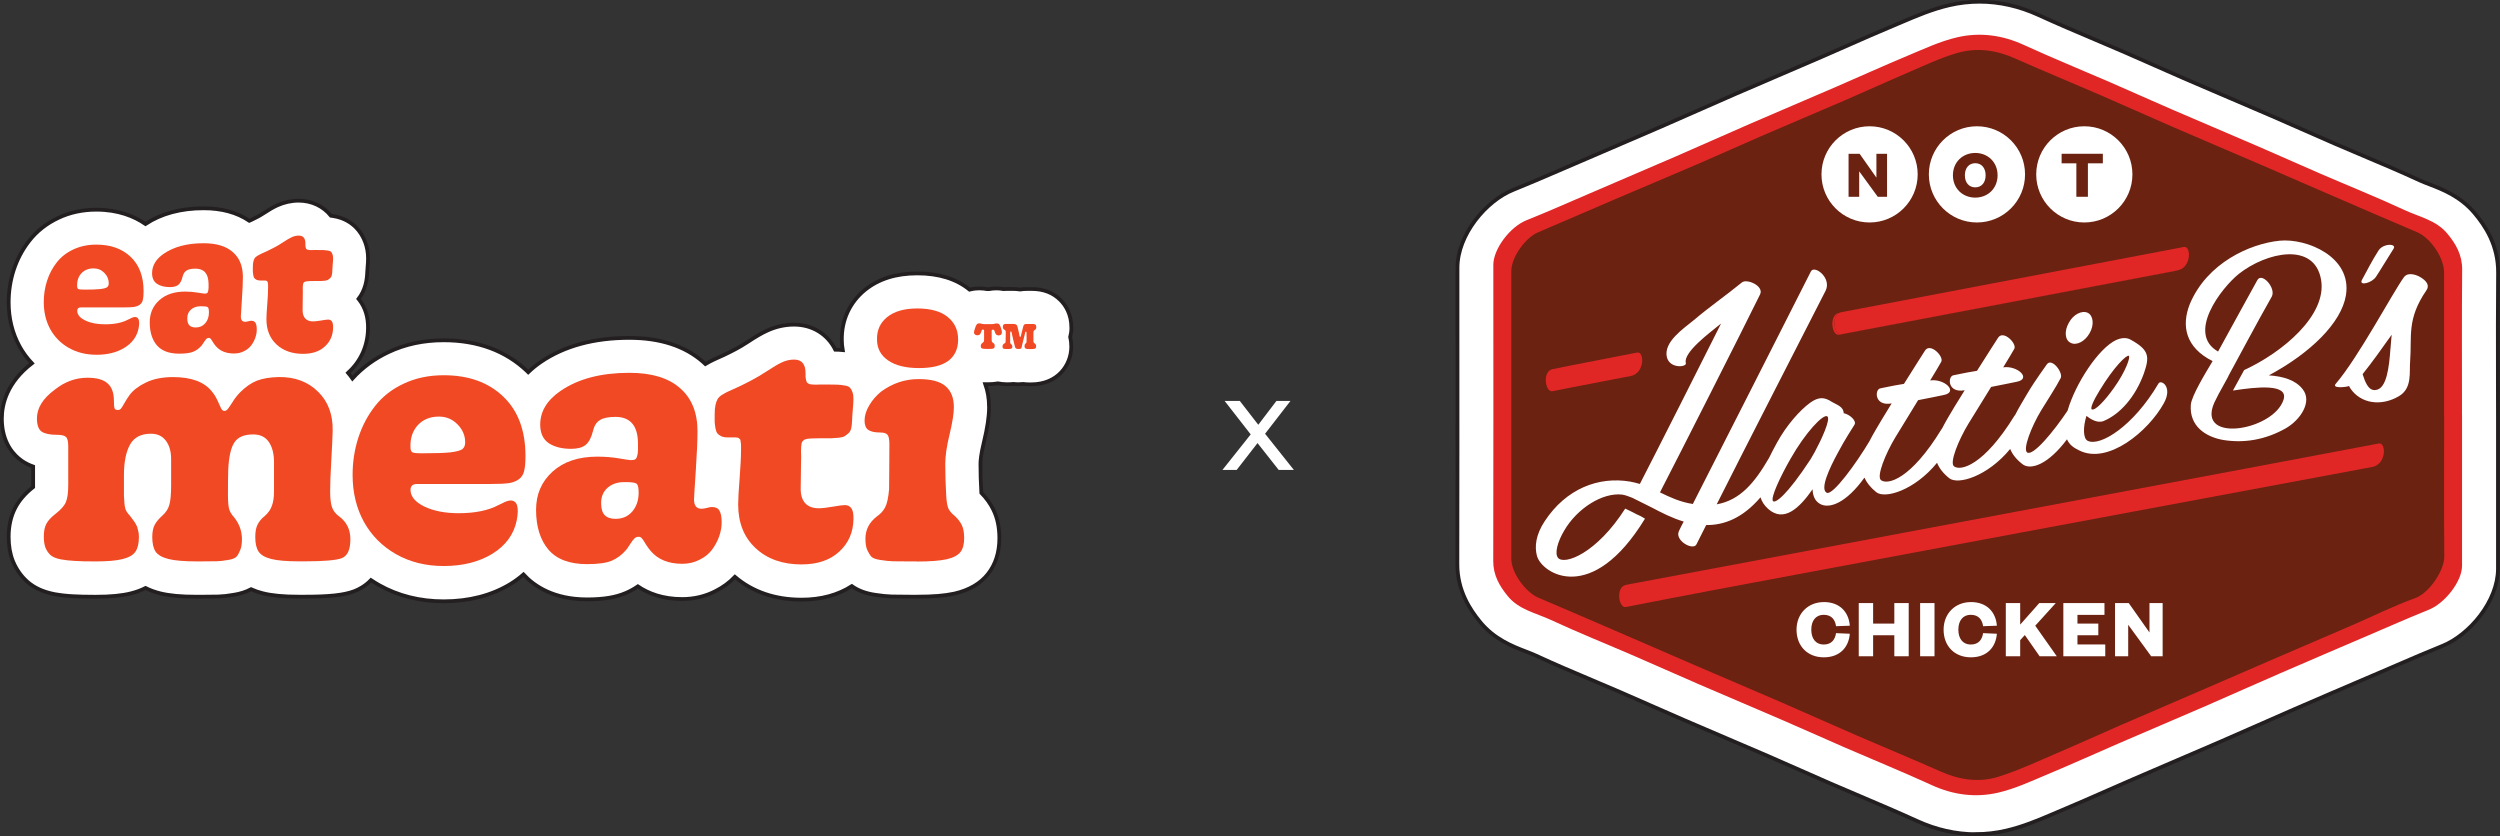 <?xml version="1.0" encoding="UTF-8"?><svg id="b" xmlns="http://www.w3.org/2000/svg" viewBox="0 0 662.65 221.62"><rect x="0" y="0" width="662.65" height="221.62" fill="#333333" stroke="none"/><g id="c"><g><g><path d="m283.97,86.83c.01-3.62-1.57-5.97-2.9-7.3-1.94-1.95-4.48-2.93-7.56-2.93h-1.28c-.63,0-1.24.04-1.84.14-.64-.1-1.31-.15-2.02-.15h-.57s-.87,0-.87,0c-.32,0-.63.02-.94.04-.77-.14-1.41-.18-1.83-.18-.78,0-1.45.08-2.02.19h-.49c-.57-.11-1.27-.2-2.1-.2-.54,0-1.47.06-2.56.33-3.49-2.85-8.14-4.3-13.84-4.3s-10.27,1.46-13.9,4.38c-4.03,3.3-6.2,8-6.11,13.25,0,.92.09,1.82.24,2.7-.33-.03-.67-.06-.98-.08-.29-.01-.62-.03-1-.03-2.01-4.06-6-6.64-10.93-6.64-2.44,0-4.82.53-7.09,1.57-1.49.68-3.18,1.66-5.18,3-1.31.85-2.43,1.51-3.34,1.98l-.1.05c-.93.49-1.92.99-2.96,1.48l-2.52,1.14c-.77.35-1.54.76-2.31,1.22-.22-.21-.44-.4-.65-.59-4.79-4.2-11.36-6.34-19.51-6.34-9.34,0-17.23,2.14-23.45,6.38-1.28.87-2.38,1.79-3.35,2.72-.08-.08-.15-.16-.23-.23-5.7-5.46-13.17-8.23-22.19-8.23-5.3,0-10.21,1.05-14.57,3.11-3.77,1.77-6.99,4.14-9.6,7.02-.37-.52-.75-1.03-1.17-1.52.02-.02.04-.03.06-.05,3.35-3.04,5.16-7.1,5.23-11.69.06-2.96-.7-5.48-2.24-7.5-.09-.12-.18-.23-.27-.34.82-1.08,1.44-2.31,1.81-3.66.27-.98.43-2.04.48-3.16v-.09c.01-.38.04-.82.09-1.31.09-1.01.14-1.81.14-2.51,0-1.56-.26-3.02-.77-4.36-.54-1.45-1.34-2.73-2.36-3.79-1.14-1.18-3.07-2.6-6.05-3.07-.22-.04-.44-.07-.66-.1-1.99-2.47-5.02-3.99-8.53-3.99-1.98,0-3.91.43-5.73,1.26-1.04.48-2.19,1.14-3.51,2.02-.79.51-1.29.79-1.56.93l-.09.05c-.49.26-1,.51-1.53.77l-.67.3c-3.26-2.19-7.31-3.31-12.11-3.31-6.04,0-11.22,1.4-15.42,4.16-2.93-2.01-7.18-3.79-13.01-3.79-3.65,0-7.05.73-10.08,2.17-3.14,1.47-5.76,3.54-7.75,6.11-1.79,2.28-3.16,4.88-4.09,7.72-.88,2.72-1.33,5.6-1.33,8.56,0,4.24.96,8.16,2.89,11.68.91,1.65,2.01,3.13,3.27,4.47-6.56,5.07-7.97,10.76-7.97,14.69,0,6.49,3.28,9.75,5.23,11.12l.17.12c.88.59,1.85,1.07,2.9,1.44v4.94c0,.19,0,.36,0,.5-2.16,1.7-3.72,3.52-4.78,5.56-1.13,2.2-1.71,4.75-1.71,7.59,0,2.43.36,4.54,1.11,6.44l.11.26c.87,2.03,2.1,3.77,3.67,5.18l.2.18c1.78,1.51,3.99,2.53,6.77,3.11l.25.05c1.61.29,3.28.48,4.95.56,1.52.09,3.45.14,5.9.14,4.09,0,7.13-.3,9.54-.92,1.38-.35,2.64-.82,3.78-1.4,1.15.58,2.42,1.05,3.81,1.4,2.48.62,5.54.91,9.63.91h1.31c2.13,0,3.61-.02,4.52-.05,1.27-.04,2.62-.19,4.12-.46,1.72-.27,3.25-.76,4.58-1.47.93.42,1.94.77,3.03,1.05,2.47.63,5.52.92,9.63.92h1.52c6.62,0,10.43-.42,13.15-1.44l.08-.03c1.08-.42,2.8-1.28,4.38-2.92.68.45,1.37.89,2.1,1.3,5.08,2.87,10.85,4.32,17.17,4.32,6.77,0,12.74-1.55,17.79-4.64,1.21-.75,2.32-1.58,3.35-2.47,2.89,3.13,8.07,6.6,16.87,6.6,4.33,0,7.59-.54,10.26-1.69,1.12-.48,2.19-1.07,3.19-1.76,2.76,1.87,6.58,3.36,11.75,3.36,3.2,0,6.19-.72,8.89-2.13,1.96-.99,3.66-2.25,5.09-3.75,4.72,4.01,10.66,6.04,17.67,6.04,5.16,0,9.62-1.22,13.32-3.59,1.67,1.19,3.72,1.95,6.22,2.31,1.61.25,3.03.4,4.35.44,1.05.03,2.7.05,5.04.05h1.6c4.29,0,7.45-.26,9.94-.81l.1-.02c3.9-.91,6.88-2.67,8.86-5.21,1.98-2.52,2.99-5.69,2.99-9.44,0-2.93-.52-5.4-1.58-7.56-.78-1.61-1.86-3.11-3.2-4.48-.15-2.69-.23-5.26-.23-7.65,0-.91.15-2.63.88-5.62.95-3.95,1.4-6.94,1.4-9.39s-.39-4.41-1-6.14c.21,0,.4,0,.57,0h.16c.95,0,1.81-.08,2.61-.22.74.14,1.52.22,2.36.23h.21c.54,0,1.06-.03,1.55-.08.44.05.89.08,1.35.08.32,0,.75-.02,1.26-.07.52.07,1.06.1,1.62.1h.49c6.94,0,10.59-5.01,10.61-9.96,0-.88-.09-1.73-.29-2.55.21-.8.32-1.64.32-2.49Z" style="fill:#fff; stroke:#231f20; stroke-miterlimit:10;"/><g><g><path d="m259.97,91.76c0-.38.08-.59.39-.83.33-.25.47-.33.48-.82v-2.41c0-.25-.02-.33-.3-.33-.31,0-.31.11-.41.43-.23.74-.47,1.09-1.05,1.08-.41,0-.91-.23-.91-.76,0-.22.09-.57.23-1.01.36-1.19.63-1.4,1.18-1.4.51,0,.65.2,1.24.2h2.15c.6,0,.73-.19,1.22-.18.58,0,.84.23,1.19,1.41.13.4.18.73.18.96,0,.57-.38.81-.87.81-.59,0-.84-.35-1.06-1.1-.1-.31-.11-.42-.44-.42-.24,0-.34.06-.34.33v2.35c0,.49.09.61.37.81.27.18.44.31.43.79,0,.73-.23.83-1.89.82-1.46,0-1.79-.1-1.79-.74Z" style="fill:#f04923;"/><path d="m265.74,91.78c0-.3.11-.57.54-.78.29-.14.26-.31.27-.69.04-1.89.04-1.29.04-2.16,0-.33,0-.55-.29-.71-.33-.18-.48-.35-.48-.81,0-.89.51-.77,1.95-.76,1.25,0,1.72-.11,1.95.83.12.49.25,1.1.39,1.66.16.66.1.93.32.93.2,0,.16-.39.32-.89.1-.34.28-1.22.45-1.8.24-.84.47-.72,1.74-.72,1.27,0,1.74-.11,1.73.91,0,.32-.14.52-.42.69-.31.17-.33.45-.33.89,0,.48,0,1.62,0,1.97,0,.51.18.57.36.7.21.16.35.32.35.79,0,.75-.65.7-1.78.69-.86,0-1.29-.05-1.29-.79,0-.25.05-.45.23-.62.18-.15.29-.26.3-.59.03-.45.01-1.28,0-1.98,0-.46.03-.64-.17-.64-.18,0-.19.26-.29.71-.24,1.07-.53,2.03-.69,2.76-.22,1.08-.18,1.13-1.06,1.13-.56,0-.75-.21-.87-.65-.19-.7-.68-2.76-.79-3.34-.07-.38-.11-.65-.28-.65-.2,0-.19.19-.19.61v2.15c0,.33.02.41.23.58.33.26.34.44.34.73,0,.58-.46.58-1.47.58-.83,0-1.14-.07-1.14-.72Z" style="fill:#f04923;"/></g><g><path d="m25.26,148.81c-2.28,0-4.07-.04-5.39-.13-1.29-.06-2.56-.2-3.79-.42-1.21-.25-2.09-.62-2.66-1.1-.56-.51-1.01-1.15-1.35-1.94-.31-.79-.46-1.8-.46-3.03,0-1.35.22-2.46.67-3.33.45-.87,1.26-1.76,2.44-2.66,1.43-1.12,2.35-2.16,2.74-3.12.42-.96.63-2.47.63-4.55v-10.2c0-1.35-.21-2.19-.63-2.53-.39-.37-1.17-.55-2.32-.55-1.88,0-3.25-.28-4.09-.84-.84-.59-1.26-1.76-1.26-3.5,0-2.75,1.56-5.28,4.68-7.59,2.67-2.14,5.58-3.2,8.72-3.2,2.42,0,4.19.49,5.31,1.48,1.12.98,1.69,2.51,1.69,4.59,0,1.01.06,1.69.17,2.02.11.31.39.46.84.46.37,0,.65-.11.84-.34.2-.22.51-.72.93-1.47.42-.76.9-1.5,1.43-2.23.96-1.26,2.42-2.36,4.38-3.29,1.97-.93,4.33-1.39,7.08-1.39,4.83,0,8.26,1.26,10.28,3.79.59.7,1.1,1.52,1.52,2.44.42.93.74,1.63.97,2.11.25.45.55.66.89.63.37-.03.67-.22.93-.59.28-.37.69-.97,1.22-1.81.53-.87,1.19-1.71,1.98-2.53,1.46-1.46,2.94-2.49,4.43-3.08,1.52-.59,3.44-.91,5.77-.97,4.3-.06,7.78,1.24,10.45,3.88,2.67,2.61,3.96,6.07,3.88,10.37-.06,2.02-.18,4.73-.38,8.13-.2,3.37-.29,6.01-.29,7.92s.17,3.3.51,4.26c.34.93.97,1.73,1.9,2.4,1.97,1.46,2.95,3.47,2.95,6.03,0,2.75-.76,4.43-2.28,5.02-1.49.56-4.78.84-9.86.84h-1.52c-3.23,0-5.68-.21-7.33-.63-1.63-.42-2.74-1.07-3.33-1.94-.59-.87-.89-2.16-.89-3.88,0-1.4.21-2.51.63-3.33.42-.84,1.07-1.6,1.94-2.28.9-.81,1.52-1.71,1.85-2.7.37-.98.55-2.25.55-3.79v-7.67c0-2.3-.46-4.12-1.39-5.44-.9-1.32-2.28-1.98-4.13-1.98-2.39,0-4.05.7-4.97,2.11-.93,1.38-1.47,3.75-1.64,7.12-.06,1.66-.08,3.92-.08,6.79,0,1.69.1,2.91.29,3.67.2.76.63,1.5,1.31,2.23,1.4,1.74,2.11,3.69,2.11,5.86,0,1.18-.15,2.14-.46,2.87-.28.73-.6,1.31-.97,1.73s-1.11.72-2.23.89c-1.1.2-2.07.31-2.91.34-.81.03-2.22.04-4.21.04h-1.31c-3.23,0-5.69-.21-7.38-.63-1.66-.42-2.8-1.07-3.41-1.94-.59-.9-.89-2.19-.89-3.88,0-1.38.22-2.47.67-3.29.45-.81,1.12-1.62,2.02-2.4.96-.87,1.57-1.84,1.85-2.91.31-1.07.46-2.78.46-5.14v-6.91c0-2.08-.48-3.72-1.43-4.93-.93-1.21-2.23-1.81-3.92-1.81-2.64,0-4.5.97-5.56,2.91-1.07,1.94-1.6,4.64-1.6,8.09v5.35c.06,1.63.17,2.77.34,3.41.17.65.58,1.29,1.22,1.94.06.06.18.22.38.51.2.25.32.42.38.51.06.06.17.21.34.46.2.25.32.45.38.59.06.11.15.29.3.55.14.25.22.48.25.67.06.2.11.44.17.72.08.25.14.52.17.8.03.28.04.58.04.89,0,1.69-.31,2.98-.93,3.88-.59.87-1.71,1.52-3.37,1.94-1.63.42-4.05.63-7.25.63Z" style="fill:#f04923;"/><path d="m117.61,150.03c-4.72,0-8.92-1.04-12.6-3.12-3.68-2.08-6.53-4.95-8.56-8.6-2-3.65-2.99-7.8-2.99-12.43,0-3.46.51-6.74,1.52-9.86,1.01-3.12,2.49-5.91,4.43-8.39,1.94-2.5,4.47-4.48,7.59-5.94,3.15-1.49,6.69-2.23,10.62-2.23,6.57,0,11.83,1.88,15.76,5.65,3.93,3.74,5.9,8.99,5.9,15.76,0,1.69-.11,2.99-.34,3.92-.2.93-.66,1.67-1.39,2.23-.73.53-1.64.89-2.74,1.05-1.07.14-2.63.21-4.68.21h-19.6c-1.15,0-1.73.55-1.73,1.64.06,1.74,1.31,3.2,3.75,4.38,2.44,1.15,5.45,1.73,9.02,1.73,4.33,0,7.84-.72,10.54-2.15.22-.11.52-.25.89-.42.37-.2.65-.34.84-.42.22-.08.46-.17.72-.25.28-.08.53-.13.76-.13,1.77,0,2.32,1.76,1.64,5.27-.76,3.71-2.91,6.66-6.45,8.85-3.54,2.16-7.84,3.25-12.9,3.25Zm-5.61-29.88c3.37,0,5.84-.08,7.42-.25,1.57-.2,2.61-.48,3.12-.84.51-.39.76-1,.76-1.81,0-1.8-.67-3.39-2.02-4.76-1.35-1.38-2.99-2.07-4.93-2.07-2.39,0-4.28.79-5.69,2.36-1.38,1.57-1.99,3.58-1.85,6.03.03.59.24.97.63,1.14.39.14,1.25.21,2.57.21Z" style="fill:#f04923;"/><path d="m155.62,149.53c-4.66,0-8.09-1.29-10.28-3.88-2.16-2.58-3.25-6.1-3.25-10.54,0-4.1,1.46-7.47,4.38-10.11,2.92-2.64,6.87-3.96,11.84-3.96,2.05,0,3.98.15,5.77.46s2.84.46,3.12.46c.56,0,.96-.07,1.18-.21.25-.14.45-.55.59-1.22.14-.67.18-1.74.13-3.2-.08-4.55-2.08-6.83-5.98-6.83-1.83,0-3.19.28-4.09.84-.9.53-1.52,1.49-1.85,2.87-.42,1.74-1.07,2.98-1.94,3.71-.87.7-2.15,1.05-3.84,1.05-2.47,0-4.47-.51-5.98-1.52-1.49-1.04-2.23-2.67-2.23-4.89,0-3.51,1.81-6.5,5.44-8.98,4.66-3.18,10.73-4.76,18.21-4.76,5.87,0,10.34,1.35,13.4,4.05,3.09,2.67,4.64,6.48,4.64,11.42,0,2.44-.15,5.97-.46,10.58-.31,4.58-.46,7.09-.46,7.54,0,1.63.66,2.44,1.98,2.44.37,0,.83-.07,1.39-.21.56-.17,1.03-.25,1.39-.25.96,0,1.62.32,1.98.97.39.65.59,1.69.59,3.12,0,1.15-.21,2.35-.63,3.58-.42,1.24-1.04,2.42-1.85,3.54-.81,1.12-1.92,2.04-3.33,2.74-1.38.73-2.92,1.1-4.64,1.1-3.62,0-6.41-1.12-8.34-3.37-.48-.56-.93-1.18-1.35-1.85-.39-.7-.72-1.19-.97-1.48-.22-.31-.52-.46-.89-.46-.42,0-.79.14-1.1.42-.28.25-.65.73-1.1,1.43-.42.67-.79,1.21-1.1,1.6-1.1,1.29-2.36,2.25-3.79,2.87-1.43.62-3.62.93-6.57.93Zm7.59-12.01c1.8,0,3.26-.65,4.38-1.94,1.12-1.32,1.69-2.98,1.69-4.97,0-1.35-.18-2.15-.55-2.4-.37-.28-1.28-.42-2.74-.42h-.59c-1.77,0-3.23.51-4.38,1.52-1.12,1.01-1.69,2.35-1.69,4,0,1.52.32,2.6.97,3.25.65.65,1.62.97,2.91.97Z" style="fill:#f04923;"/><path d="m212.48,149.61c-5.03,0-9.09-1.43-12.18-4.3-3.09-2.87-4.64-6.73-4.64-11.59,0-1.38.13-3.67.38-6.87.25-3.2.38-5.8.38-7.8v-1.01c0-.28-.03-.55-.08-.8-.06-.25-.08-.44-.08-.55,0-.14-.08-.27-.25-.38-.14-.14-.24-.22-.3-.25-.03-.03-.18-.06-.46-.08-.25-.06-.45-.07-.59-.04h-1.77c-.67,0-1.24-.1-1.69-.3-.45-.22-.8-.48-1.05-.76-.22-.28-.39-.73-.51-1.35-.11-.65-.18-1.19-.21-1.64v-2.07c0-1.01.07-1.83.21-2.44.14-.65.32-1.17.55-1.56.22-.42.63-.81,1.22-1.18.59-.37,1.17-.67,1.73-.93.56-.25,1.43-.65,2.61-1.18,1.18-.56,2.3-1.12,3.37-1.69,1.21-.62,2.61-1.45,4.21-2.49,1.6-1.07,2.92-1.84,3.96-2.32,1.04-.48,2.11-.72,3.2-.72,2.02,0,3.03,1.21,3.03,3.62v1.01c.03.28.07.53.13.76.08.22.14.41.17.55.06.14.18.27.38.38.22.08.38.15.46.21.11.03.35.06.72.08.39.03.69.04.89.04.2-.03.58-.04,1.14-.04h1.73c1.32,0,2.26.01,2.82.04.56.03,1.19.1,1.9.21.7.11,1.18.31,1.43.59.25.25.46.62.63,1.1.2.48.29,1.1.29,1.85,0,.7-.06,1.66-.17,2.87-.11,1.21-.18,2.3-.21,3.29-.03.7-.11,1.31-.25,1.81-.14.51-.39.91-.76,1.22-.37.31-.7.56-1.01.76-.31.17-.84.3-1.6.38-.76.06-1.39.1-1.9.13h-3.16c-.73,0-1.31.01-1.73.04-.42,0-.84.03-1.26.08-.39.06-.67.13-.84.21-.17.06-.35.2-.55.42-.17.2-.27.39-.29.59-.03.17-.07.46-.13.89-.03.39-.04.77-.04,1.14.03.37.04.9.04,1.6s-.01,1.32-.04,1.94c0,.81-.01,1.97-.04,3.46-.03,1.49-.04,2.53-.04,3.12,0,1.6.41,2.85,1.22,3.75.84.87,2.02,1.31,3.54,1.31.9,0,2.15-.14,3.75-.42,1.6-.28,2.67-.42,3.2-.42.73,0,1.29.27,1.69.8.42.53.62,1.5.59,2.91-.06,3.51-1.32,6.39-3.79,8.64-2.44,2.25-5.76,3.37-9.95,3.37Z" style="fill:#f04923;"/><path d="m251.39,95.62c-1.71,1.29-4.31,1.94-7.8,1.94s-6.21-.67-8.18-2.02c-1.97-1.35-2.95-3.2-2.95-5.56-.06-2.44.84-4.43,2.7-5.94,1.88-1.52,4.55-2.28,8.01-2.28s6.25.76,8.05,2.28c1.83,1.49,2.74,3.47,2.74,5.94s-.86,4.33-2.57,5.65Zm-8.39,53.19h-1.6c-2.22,0-3.81-.01-4.76-.04-.93-.03-2.01-.14-3.25-.34-1.21-.17-2.02-.46-2.44-.89-.39-.45-.76-1.05-1.1-1.81-.31-.76-.46-1.74-.46-2.95,0-2.36,1-4.31,2.99-5.86,1.01-.7,1.76-1.52,2.23-2.44.51-.96.86-2.56,1.05-4.8,0-.22.01-1.76.04-4.59.03-2.87.04-5.31.04-7.33,0-1.29-.17-2.14-.51-2.53-.34-.39-.97-.59-1.9-.59-1.43,0-2.49-.22-3.16-.67-.67-.45-1.01-1.28-1.01-2.49,0-1.29.41-2.63,1.22-4,.81-1.4,1.88-2.64,3.2-3.71,3.01-2.19,6.31-3.29,9.9-3.29,3.34,0,5.73.63,7.16,1.9,1.46,1.24,2.19,3.09,2.19,5.56,0,1.66-.38,4.06-1.14,7.21-.76,3.12-1.14,5.72-1.14,7.8,0,2.64.08,5.44.25,8.39.08,1.55.27,2.67.55,3.37.31.7.86,1.36,1.64,1.98.87.79,1.52,1.62,1.94,2.49.42.84.63,1.99.63,3.46,0,1.63-.34,2.87-1.01,3.71-.65.84-1.87,1.48-3.67,1.9-1.77.39-4.41.59-7.92.59Z" style="fill:#f04923;"/><path d="m25.55,94.03c-2.73,0-5.15-.6-7.28-1.8-2.13-1.2-3.77-2.86-4.94-4.96-1.15-2.11-1.73-4.5-1.73-7.18,0-2,.29-3.89.88-5.69.58-1.8,1.44-3.42,2.56-4.84,1.12-1.44,2.58-2.59,4.38-3.43,1.82-.86,3.86-1.29,6.13-1.29,3.8,0,6.83,1.09,9.1,3.26,2.27,2.16,3.41,5.19,3.41,9.1,0,.97-.06,1.73-.19,2.26-.11.54-.38.97-.8,1.29-.42.31-.95.51-1.58.61-.62.08-1.52.12-2.7.12h-11.32c-.67,0-1,.32-1,.95.03,1.01.75,1.85,2.17,2.53,1.41.67,3.15,1,5.21,1,2.5,0,4.53-.41,6.08-1.24.13-.06.3-.15.51-.24.21-.11.37-.19.49-.24.13-.05.27-.1.41-.15.16-.05.31-.07.44-.07,1.02,0,1.34,1.01.95,3.04-.44,2.14-1.68,3.85-3.72,5.11-2.04,1.25-4.53,1.87-7.45,1.87Zm-3.24-17.26c1.95,0,3.37-.05,4.28-.15.91-.11,1.51-.28,1.8-.49.29-.23.44-.58.44-1.05,0-1.04-.39-1.96-1.17-2.75-.78-.8-1.73-1.19-2.85-1.19-1.38,0-2.47.45-3.29,1.36-.8.91-1.15,2.07-1.07,3.48.02.34.14.56.37.66.23.08.72.12,1.48.12Z" style="fill:#f04923;"/><path d="m47.5,93.74c-2.69,0-4.67-.75-5.94-2.24-1.25-1.49-1.87-3.52-1.87-6.08,0-2.37.84-4.32,2.53-5.84,1.69-1.53,3.97-2.29,6.84-2.29,1.18,0,2.3.09,3.33.27,1.04.18,1.64.27,1.8.27.32,0,.55-.04.68-.12.15-.08.26-.32.34-.71.08-.39.11-1.01.07-1.85-.05-2.63-1.2-3.94-3.46-3.94-1.05,0-1.84.16-2.36.49-.52.31-.88.86-1.07,1.65-.24,1.01-.62,1.72-1.12,2.14-.5.41-1.24.61-2.21.61-1.43,0-2.58-.29-3.46-.88-.86-.6-1.29-1.54-1.29-2.82,0-2.03,1.05-3.76,3.14-5.18,2.69-1.83,6.2-2.75,10.51-2.75,3.39,0,5.97.78,7.74,2.34,1.78,1.54,2.68,3.74,2.68,6.6,0,1.41-.09,3.45-.27,6.11-.18,2.64-.27,4.1-.27,4.36,0,.94.38,1.41,1.14,1.41.21,0,.48-.04.8-.12.32-.1.59-.15.8-.15.55,0,.93.19,1.14.56.23.37.34.97.34,1.8,0,.67-.12,1.35-.36,2.07-.24.71-.6,1.4-1.07,2.04-.47.65-1.11,1.18-1.92,1.58-.79.42-1.69.63-2.68.63-2.09,0-3.7-.65-4.82-1.95-.28-.32-.54-.68-.78-1.07-.23-.41-.41-.69-.56-.85-.13-.18-.3-.27-.51-.27-.24,0-.45.08-.63.24-.16.15-.37.42-.63.83-.24.39-.45.7-.63.92-.63.75-1.36,1.3-2.19,1.65-.83.36-2.09.54-3.8.54Zm4.38-6.94c1.04,0,1.88-.37,2.53-1.12.65-.76.97-1.72.97-2.87,0-.78-.11-1.24-.32-1.39-.21-.16-.74-.24-1.58-.24h-.34c-1.02,0-1.87.29-2.53.88-.65.58-.97,1.35-.97,2.31,0,.88.19,1.5.56,1.87.37.37.93.56,1.68.56Z" style="fill:#f04923;"/><path d="m80.33,93.79c-2.9,0-5.25-.83-7.03-2.48-1.78-1.65-2.68-3.89-2.68-6.69,0-.8.07-2.12.22-3.97.15-1.85.22-3.35.22-4.5v-.58c0-.16-.02-.32-.05-.46-.03-.15-.05-.25-.05-.32,0-.08-.05-.15-.15-.22-.08-.08-.14-.13-.17-.15-.02-.02-.11-.03-.27-.05-.15-.03-.26-.04-.34-.02h-1.02c-.39,0-.71-.06-.97-.17-.26-.13-.46-.28-.61-.44-.13-.16-.23-.42-.29-.78-.06-.37-.11-.69-.12-.95v-1.19c0-.58.04-1.05.12-1.41.08-.37.19-.67.32-.9.13-.24.36-.47.71-.68.34-.21.67-.39,1-.54.32-.15.83-.37,1.51-.68.68-.32,1.33-.65,1.95-.97.7-.36,1.51-.84,2.43-1.44.92-.62,1.69-1.06,2.29-1.34.6-.28,1.22-.41,1.85-.41,1.17,0,1.75.7,1.75,2.09v.58c.02.16.04.31.07.44.05.13.08.24.1.32.03.08.11.15.22.22.13.05.22.09.27.12.06.02.2.03.41.05.23.02.4.02.51.02.11-.02.33-.02.66-.02h1c.76,0,1.31,0,1.63.02.32.02.69.06,1.1.12s.68.18.83.34c.15.15.27.36.37.63.11.28.17.63.17,1.07,0,.41-.03.96-.1,1.65-.06.7-.11,1.33-.12,1.9-.02.41-.06.75-.15,1.05-.08.29-.23.53-.44.71-.21.18-.41.32-.58.44-.18.1-.49.17-.92.22-.44.03-.8.06-1.1.07h-1.83c-.42,0-.75,0-1,.02-.24,0-.49.02-.73.05-.23.03-.39.07-.49.12-.1.03-.2.11-.32.24-.1.11-.15.23-.17.34-.02.1-.04.27-.07.51-.02.23-.02.45-.02.66.02.21.02.52.02.92s0,.76-.02,1.12c0,.47,0,1.14-.02,2-.02.86-.02,1.46-.02,1.8,0,.92.24,1.65.71,2.17.49.5,1.17.75,2.04.75.52,0,1.24-.08,2.17-.24.92-.16,1.54-.24,1.85-.24.42,0,.75.15.97.46.24.31.36.87.34,1.68-.03,2.03-.76,3.69-2.19,4.99-1.41,1.3-3.33,1.95-5.74,1.95Z" style="fill:#f04923;"/></g></g></g><g><path d="m523.75,221.12c-5.28,0-10.56-1.19-15.68-3.54-4.85-2.22-9.9-4.36-14.78-6.44-2.71-1.15-5.42-2.3-8.12-3.47-2.63-1.14-5.25-2.3-7.86-3.46-2.77-1.23-5.54-2.46-8.32-3.66-3.84-1.66-7.7-3.31-11.55-4.95-3.73-1.59-7.47-3.19-11.2-4.8-2.88-1.24-5.75-2.51-8.61-3.77-2.71-1.2-5.42-2.39-8.14-3.57-2.46-1.06-4.93-2.1-7.39-3.15-4.92-2.08-10.01-4.22-15.01-6.55-.74-.34-1.64-.69-2.59-1.06-3.57-1.37-8.46-3.26-12.24-7.91-2.57-3.16-5.99-8.19-5.97-15.28.05-21.42.04-43.21.03-64.29v-14.22c-.01-8.81,7.61-17.8,14.74-20.66,4.01-1.61,8.09-3.38,12.05-5.08,1.4-.61,2.81-1.21,4.21-1.81l2.87-1.23c6.74-2.88,13.47-5.77,20.19-8.69,3.23-1.4,6.45-2.82,9.67-4.25,3.31-1.46,6.63-2.93,9.95-4.37,4.1-1.78,8.21-3.54,12.32-5.3,3.54-1.52,7.08-3.03,10.61-4.56,2.34-1.01,4.67-2.04,7-3.07,3.92-1.73,7.97-3.52,12.04-5.21.75-.31,1.49-.63,2.24-.95,3.9-1.66,7.93-3.38,12.48-4.44,2.63-.61,5.32-.92,7.99-.92,5.28,0,10.56,1.19,15.68,3.54,4.85,2.22,9.91,4.37,14.8,6.44,2.7,1.15,5.41,2.3,8.1,3.46,2.62,1.14,5.23,2.29,7.84,3.45,2.78,1.23,5.55,2.46,8.34,3.67,3.84,1.66,7.7,3.31,11.55,4.95,3.74,1.59,7.47,3.19,11.2,4.8,2.87,1.24,5.73,2.5,8.59,3.77,2.72,1.2,5.43,2.4,8.16,3.58,2.45,1.06,4.92,2.1,7.38,3.14,4.93,2.08,10.02,4.23,15.03,6.55.74.34,1.63.69,2.58,1.05,3.49,1.34,8.26,3.18,12.01,7.66,2.69,3.22,6.27,8.36,6.2,15.79-.08,9.24-.07,18.66-.05,27.77,0,.39,0,.79,0,1.18h0l.02,9.53v39.97c0,8.68-7.62,17.59-14.74,20.45-4.04,1.63-8.15,3.4-12.13,5.12-1.38.59-2.75,1.19-4.13,1.78l-2.71,1.16c-6.79,2.91-13.58,5.81-20.35,8.75-3.23,1.4-6.45,2.82-9.67,4.25-3.32,1.46-6.63,2.93-9.96,4.37-4.11,1.78-8.23,3.55-12.35,5.31-3.53,1.51-7.06,3.02-10.58,4.55-2.34,1.01-4.66,2.04-6.99,3.06-3.92,1.73-7.98,3.52-12.05,5.22-.75.31-1.5.63-2.26.96-3.89,1.66-7.92,3.38-12.46,4.43-2.63.61-5.32.92-7.99.92Z" style="fill:#fff; stroke:#231f20; stroke-miterlimit:10;"/><path d="m398.19,148.13c.33.7-.52,1.3-.26,1.9,1.28,2.96,2.4,6.08,5.27,7.94,3.56,2.31,7.67,3.53,11.4,5.46,2.46,1.27,4.89,2.48,7.56,3.17,1.39.36,2.28,1.85,3.5,1.91,1.7.09,3.35.95,4.31,1.65,2.4,1.74,5.29,2.09,7.8,3.45,2.87,1.56,6.03,2.95,9.28,3.92,3.09.92,5.75,3.17,8.77,3.95,3.31.86,5.84,3.1,9.02,3.93,1.64.43,2.87,1.69,4.43,1.99,3.91.77,7.04,3.28,10.71,4.47,1.71.55,3.01,1.92,4.78,2.12,2.66.3,4.6,2.23,7.07,3.02,1.54.49,3.15,1.86,4.53,2.05,2.8.38,4.76,2.3,7.37,2.98,2.29.6,4.29,2.33,6.76,2.86.82.17,1.66.53,2.36,1,2.98,2.03,6.49,2.59,9.85,2.72,4.37.17,8.76-.57,12.79-2.69,1.08-.57,2.33-.95,3.46-1.44,2.45-1.06,4.97-1.98,7.35-3.18,3.42-1.72,6.92-3.38,10.45-4.63,3.72-1.32,7.07-3.36,10.76-4.66,2.98-1.05,5.91-2.31,8.78-3.69,3.11-1.49,6.4-2.68,9.52-4.1,3.69-1.68,7.39-3.39,11.14-4.94,3.58-1.48,7.03-3.24,10.67-4.59,3.68-1.37,7.22-3.14,10.77-4.86,3.85-1.87,8.02-2.95,11.79-5.08,2.85-1.61,5.96-2.92,9.1-3.84,6.08-1.77,10.73-7.14,10.92-13.19.64-.55.32-1.28.32-1.91.02-24.29.02-48.58,0-72.87,0-.71.3-1.5-.32-2.13-.74-4.05-2.67-7.4-6.19-9.58-1.78-1.1-3.85-1.71-5.78-2.57-5.68-2.5-11.35-5.05-17.05-7.51-7.7-3.32-15.43-6.55-23.13-9.88-4.97-2.15-9.88-4.44-14.79-6.73-2.24-1.04-4.47-2.22-6.81-3.01-2.67-.9-5.23-2.05-7.83-3.07-2.85-1.11-5.56-2.64-8.45-3.77-1.39-.54-2.83-1.01-4.18-1.66-2.32-1.1-4.51-2.58-6.94-3.33-2.66-.81-5.12-2.01-7.62-3.11-3.2-1.41-6.32-2.99-9.69-4-4.03-1.21-8.05-1.73-12.24-.81-4.21.92-8.13,2.6-11.94,4.47-2.46,1.21-5.12,1.86-7.54,3.23-1.34.76-3.07,1.19-4.47,1.92-2.73,1.42-5.78,1.95-8.45,3.5-2.02,1.18-4.32,1.81-6.48,2.71-2,.84-4,1.73-5.94,2.71-1.2.61-2.88.7-3.6,1.34-2.27,2.03-5.36,1.96-7.76,3.73-1.77,1.31-4.31,1.69-6.35,2.95-2.69,1.67-5.81,2.47-8.74,3.61-1.98.77-3.69,1.99-5.7,2.7-2.85,1.01-5.7,2.1-8.43,3.37-2.27,1.05-4.49,2.22-6.84,3.1-3.75,1.4-7.45,3-11.05,4.67-3.39,1.57-6.88,2.97-10.25,4.64-4.35,2.15-6.63,5.6-8.02,9.95-.03.48-.09.95-.09,1.43,0,24.93,0,49.87,0,74.8,0,.51-.23,1.1.32,1.51Z" style="fill:#6b2211;"/><g><path d="m487.54,82.91l-.1.02c-2.73.53-1.92,6.21.03,5.8,1.9-.37,73.55-13.97,88.66-16.83.12-.02.22-.07.33-.1-16.59,3.15-86.56,16.42-88.44,16.79-1.84.38-2.67-4.63-.49-5.68" style="fill:#e12726;"/><path d="m434.75,136.75c-.63-.27-1.25-.57-1.85-.91-.66-.37-1.43-.66-2.12-1.03-7.67,12.01-16.12,14.98-17.78,13.08-1-1.12-.19-4.25,1.63-7.29,3.38-5.81,10.15-10.16,15.42-9.49.75.13,1.63.45,2.57.82l5.2,2.59c2.57,1.36,5.39,2.81,8.46,3.73-.44.83-.88,1.66-1.25,2.49-1.26,2.49,3.76,5.34,4.64,3.54.88-1.74,1.69-3.38,2.57-5.11,4.69.05,9.61-1.77,14.4-7.35.35,1.14,1.01,2.15,2.02,3.07,4.14,3.66,8.21-.08,11.78-5.2.06,1.67.57,3.05,1.94,3.86,2.47,1.44,6.98-.2,11.81-6.95.58,1.31,1.57,2.59,3.11,3.84,2.28,1.87,10.13-.42,16.14-7.78.55,1.4,1.57,2.76,3.22,4.09,2.28,1.85,10.14-.44,16.16-7.75.56,1.39,1.59,2.74,3.28,4.05,2.24,1.7,6.91-.06,11.78-6.61.62,1.44,1.73,2.23,3.26,2.96,7.65,3.81,18.3-5.11,22.38-12.47,2.51-4.47-.75-6.39-1.38-5.3-6.64,11.34-15.54,16.86-18.8,15.2-1.19-.62-1.25-3.55-.31-6.59,1.07.84,2.88,2,4.51,1.37,4.45-1.81,8.52-6.52,10.72-12.64,1.57-4.49,1.38-6.21-3.45-8.9-1.32-.8-2.89-.39-3.88.04-4.69,2.18-10.86,11.61-12.9,18.74-3.57,5.37-9.14,12.16-10.72,11.08-1.19-.89,1.13-6.84,3.7-11.12,1.31-2.14,4.07-6.38,5.2-8.61.69-1.43-2.32-5.41-3.64-3.67-.25.44-2.95,3.95-5.33,7.99-1.09,1.85-2.2,3.68-3.1,5.46-.06.05-.12.12-.17.2-8.15,13.25-14.29,14.75-16.04,13.43-1.25-.96,1.19-6.97,3.82-11.3.69-1.05,3.32-5.43,6.02-9.75,2.51-.46,5.7-1.17,6.71-1.35,4.13-.75.31-4.39-3.51-3.84,1.44-2.37,2.57-4.21,2.95-4.93.69-1.37-2.82-4.97-4.26-2.99-.19.29-2.88,4.46-5.64,8.84-4.26.7-4.2.82-6.27,1.19-1.5.27-1.63,4.8,3.01,3.96-1.13,1.86-2.13,3.43-2.76,4.47-1.14,1.93-2.31,3.82-3.24,5.68-.05.05-.1.11-.14.17-8.15,13.35-14.29,14.85-16.04,13.51-1.26-.97,1.19-7.03,3.82-11.38.69-1.06,3.32-5.47,6.01-9.82,2.51-.45,5.7-1.16,6.71-1.35,4.13-.75.31-4.43-3.51-3.88,1.44-2.38,2.57-4.23,2.95-4.97.69-1.38-2.82-5.01-4.26-3.03-.19.3-2.89,4.5-5.64,8.91-4.26.7-4.2.82-6.27,1.19-1.51.27-1.63,4.83,3.01,3.99-1.13,1.87-2.13,3.46-2.75,4.51-1.1,1.86-2.22,3.7-3.13,5.5-3.3,5.57-9.74,14.55-11.35,13.66-1.82-.99.75-6.51,2.95-10.54,1.88-3.57,3.89-6.61,4.45-7.52.56-.97-1.19-2.67-2.88-3.02-.06-1.8-1.94-2.26-3.13-2.99-2.01-1.32-3.51-1.38-5.77.23-2.7,1.96-6.27,5.98-8.77,10.55-.8,1.46-1.51,2.82-2.13,4.09-3.83,6.6-7.66,11.18-13.86,12.28,6.71-13.39,21.84-42.83,28.86-56.61,1.69-3.4-2.95-6.91-3.89-5.13-7.58,15.04-23.71,46.71-31.3,61.65-3.38-.52-6.08-1.79-8.71-3.08,5.45-10.56,21.52-42.27,26.53-52.46,1.13-2.23-3.51-4.29-4.83-3.17-4.2,3.44-8.58,6.45-12.72,9.97-2.63,2.17-8.15,5.81-7.14,9.88.82,3.08,5.33,2.61,5.02,1.51-.82-2.8,6.7-8.3,8.33-9.68.31-.26.69-.53,1-.79-4.33,8.67-17.76,35.25-21.52,42.51-.81-.26-1.69-.44-2.57-.62-8.33-1.42-16.98,1.82-22.69,10.55-2.32,3.55-2.69,6.67-2.01,9.17,1.34,4.72,14.56,13.15,28.63-9.9-.42-.24-.83-.48-1.24-.72m121.77-33.3c3.76-6.22,7.15-9.49,7.71-9.14.5.29-.81,4.11-3.89,8.43-2.32,3.29-4.95,6.13-5.89,5.78-.56-.22.44-2.43,2.07-5.08m-81.97,18.19c3.95-6.99,8.71-12.02,9.78-11.27.94.76-1.63,6.27-3.32,9.4l-1.13,1.96c-6.27,9.59-9.4,11.8-9.97,11.09-.69-.88,2.01-6.59,4.64-11.18" style="fill:#fff;"/><path d="m630.43,66.43c-1.58,2.47-2.97,5.16-4.35,7.72-.05.09-.08.17-.11.24-.53,1.41,2.76.61,3.83-1.06.82-1.2,3.09-4.99,4.67-7.46.25-.41.08-.71-.31-.86-.87-.34-2.86.04-3.73,1.41" style="fill:#fff;"/><path d="m586.47,95.72c-1.88,3.17-5.58,9.2-5.77,11.56-.44,5.63,3.89,8.54,8.65,9.35,5.45.87,11.09-.02,16.55-3.12,3.82-2.2,7.08-7.03,4.45-10.34-1.88-2.45-5.2-3.42-8.97-3.68,11.1-5.94,19.24-13.97,20.43-21.21,1.69-10.3-10.53-15.17-17.55-14.48-7.83.77-19.24,5.86-23.82,16.77-2.32,5.83-1.12,11.55,6.02,15.14m6.89-23.06c7.46-5.9,20.18-8.6,21.88,1.53,1.59,9.38-10.21,19.23-20.4,23.91-1.06,1.9-2.03,3.67-2.97,5.43,6.39-1,14.81-1.88,13.41,2.44-2.69,8.43-24.57,11.94-17.79-.35.18-.36.36-.72.54-1.07h0s.02-.05.02-.05c.06-.12.12-.25.19-.37h.02c.7-1.27,1.57-2.85,2.4-4.37h-.04c3.89-7.12,7.21-13.48,11.53-21.1,1.25-2.26-2.63-6.63-3.82-4.38-.82,1.42-7.02,12.78-10.4,18.91-8.4-4.79.81-16.78,5.45-20.54" style="fill:#fff;"/><path d="m642.26,73.96c-1.38-1.14-4.01-1.99-5.08-.48-2.95,4.05-12.03,21.21-18.11,28.3-1,1.21,2.7.89,3.58.53.12.23.12.36.38.69,2.69,3.98,8.15,4.82,12.91,1.96,3.51-2.11,2.63-6.41,2.89-9.22.5-6.69-.94-11.13,4.32-18.8.82-1.15.13-2.22-.88-2.98m-8.65,18.35c-.37,5.11-1,10.76-3.95,11.07-2.01.25-2.82-2.37-3.44-4.21,2.38-2.97,4.95-6.54,7.71-10.45-.13,1.15-.19,2.36-.31,3.58" style="fill:#fff;"/><path d="m630.53,117.55c-16.54,3.2-175.24,32.86-191.7,36l-5.15.97c-.93.16-1.86.33-2.74.53-2.74.54-1.93,6.24.04,5.84,1.91-.37,3.72-.73,5.62-1.1l6.02-1.17c14.7-2.89,171.03-31.98,186.23-34.86,3.72-.74,3.67-6.55,1.68-6.21" style="fill:#e12726;"/><path d="m411.53,103.69c1.91-.36,5.53-1.15,20.73-4.03,3.72-.74,3.66-6.56,1.68-6.21-16.54,3.2-21.57,4.2-22.45,4.41-2.74.53-1.93,6.24.03,5.83" style="fill:#e12726;"/><path d="m487.54,82.91c-2.18,1.05-1.36,6.07.49,5.68,1.88-.36,71.84-13.64,88.44-16.79.25-.05.48-.09.71-.13,3.72-.74,3.66-6.55,1.68-6.21-16.54,3.2-89.98,17.09-90.86,17.3-.16.03-.32.08-.45.15" style="fill:#e12726;"/><path d="m548.37,85.55c-1.26,2.18-1.07,4.63.5,5.33,1.5.78,3.76-.34,5.01-2.58,1.25-2.18,1-4.62-.5-5.39-1.57-.71-3.82.41-5.01,2.64" style="fill:#fff;"/></g><path d="m652.59,110.01c0,13.32,0,26.65,0,39.97,0,4.1-4.52,9.9-8.77,11.62-5.52,2.23-10.98,4.63-16.45,6.98-7.71,3.3-15.41,6.59-23.1,9.93-6.55,2.84-13.07,5.77-19.62,8.62-7.63,3.31-15.29,6.55-22.92,9.85-6.31,2.73-12.58,5.58-18.93,8.23-4.33,1.81-8.66,3.85-13.2,4.9-5.94,1.37-11.86.61-17.56-2-7.62-3.49-15.39-6.65-23.08-9.99-5.41-2.35-10.78-4.78-16.2-7.12-7.57-3.27-15.18-6.48-22.75-9.75-5.6-2.42-11.15-4.92-16.75-7.34-7.39-3.2-14.88-6.19-22.18-9.59-3.94-1.83-8.5-2.7-11.45-6.33-2.19-2.69-3.84-5.53-3.83-9.25.06-26.18.03-52.35.02-78.53,0-4.24,4.44-10.08,8.77-11.82,5.53-2.22,10.98-4.63,16.45-6.98,7.71-3.3,15.41-6.6,23.1-9.93,6.55-2.84,13.07-5.77,19.62-8.62,7.63-3.31,15.29-6.55,22.92-9.85,6.31-2.73,12.58-5.58,18.93-8.23,4.33-1.81,8.66-3.85,13.2-4.9,5.94-1.37,11.86-.61,17.56,2,7.62,3.49,15.39,6.65,23.08,9.99,5.41,2.35,10.78,4.78,16.2,7.12,7.57,3.27,15.18,6.48,22.75,9.75,5.6,2.42,11.15,4.92,16.75,7.34,7.39,3.2,14.88,6.19,22.18,9.59,3.88,1.81,8.36,2.67,11.31,6.19,2.32,2.77,4.01,5.73,3.98,9.59-.11,12.85-.04,25.71-.04,38.56h.02Zm-4.76-.03c0-12.59,0-25.17,0-37.76,0-3.94-3.64-9.19-7.12-10.66-7.78-3.29-15.52-6.67-23.28-10.02-6.19-2.68-12.38-5.38-18.57-8.05-7.64-3.29-15.29-6.53-22.92-9.84-6.55-2.84-13.06-5.78-19.62-8.62-7.45-3.23-14.96-6.32-22.38-9.61-4.95-2.2-10.08-2.86-15.19-1.37-4.37,1.27-8.54,3.26-12.74,5.06-5.66,2.42-11.26,4.99-16.92,7.44-7.39,3.2-14.82,6.31-22.21,9.51-5.59,2.42-11.14,4.95-16.74,7.36-7.33,3.16-14.7,6.24-22.05,9.38-6.8,2.91-13.58,5.89-20.4,8.77-3.34,1.41-7.1,6.59-7.1,10.26-.02,25.44-.02,50.88,0,76.31,0,3.67,3.78,8.84,7.12,10.26,7.78,3.29,15.52,6.67,23.28,10.02,6.19,2.68,12.38,5.38,18.58,8.05,7.64,3.29,15.29,6.53,22.92,9.84,6.55,2.84,13.06,5.78,19.62,8.62,7.45,3.23,14.96,6.32,22.38,9.61,4.95,2.2,10.11,2.94,15.19,1.35,5.35-1.67,10.46-4.09,15.63-6.3,5.61-2.39,11.15-4.93,16.74-7.36,7.75-3.37,15.51-6.69,23.27-10.04,5.29-2.29,10.57-4.6,15.87-6.88,7.45-3.22,14.92-6.41,22.37-9.63,5.53-2.39,10.95-5.11,16.61-7.14,3.74-1.34,7.76-7.4,7.72-11.02-.11-12.52-.04-25.04-.04-37.55Z" style="fill:#e12726;"/><circle cx="495.55" cy="46.22" r="12.75" style="fill:#fff;"/><circle cx="524.01" cy="46.22" r="12.75" style="fill:#fff;"/><circle cx="552.47" cy="46.22" r="12.75" style="fill:#fff;"/><path d="m497.36,47.08v-6.32h2.82v11.4h-2.46l-4.92-6.75v6.75h-2.82v-11.4h2.93l4.45,6.32Z" style="fill:#6b2211;"/><path d="m523.56,52.38c-3.31,0-5.92-2.41-5.92-5.92s2.61-5.92,5.92-5.92,5.92,2.41,5.92,5.92-2.61,5.92-5.92,5.92Zm0-9.12c-1.68,0-2.75,1.27-2.75,3.2s1.07,3.2,2.75,3.2,2.75-1.27,2.75-3.2-1.07-3.2-2.75-3.2Z" style="fill:#6b2211;"/><path d="m550.36,52.16v-8.87h-3.91v-2.53h10.93v2.53h-3.96v8.87h-3.06Z" style="fill:#6b2211;"/><g><path d="m483.42,159.58c4.32,0,6.63,2.75,6.89,6.27l-3.65.13c-.22-1.57-1.07-3.02-3.27-3.02-2.08,0-3.29,1.54-3.29,3.94s1.21,3.94,3.29,3.94c2.19,0,3.04-1.46,3.27-3.02l3.65.16c-.27,3.51-2.57,6.25-6.89,6.25s-7.23-2.98-7.23-7.32,3.11-7.32,7.23-7.32Z" style="fill:#fff;"/><path d="m492.68,173.95v-14.1h3.81v5.44h5.62v-5.44h3.81v14.1h-3.81v-5.57h-5.62v5.57h-3.81Z" style="fill:#fff;"/><path d="m512.76,159.85v14.1h-3.81v-14.1h3.81Z" style="fill:#fff;"/><path d="m522.4,159.58c4.32,0,6.63,2.75,6.89,6.27l-3.65.13c-.22-1.57-1.07-3.02-3.27-3.02-2.08,0-3.29,1.54-3.29,3.94s1.21,3.94,3.29,3.94c2.19,0,3.04-1.46,3.27-3.02l3.65.16c-.27,3.51-2.57,6.25-6.89,6.25s-7.23-2.98-7.23-7.32,3.11-7.32,7.23-7.32Z" style="fill:#fff;"/><path d="m540.62,173.95l-3.92-5.62-1.23,1.34v4.28h-3.81v-14.1h3.81v5.71l5.06-5.71h4.37l-5.44,6,5.71,8.1h-4.54Z" style="fill:#fff;"/><path d="m558.01,173.95h-11.1v-14.1h10.9v3.13h-7.16v2.31h5.53v3.09h-5.53v2.44h7.37v3.13Z" style="fill:#fff;"/><path d="m569.74,167.66v-7.81h3.49v14.1h-3.04l-6.09-8.35v8.35h-3.49v-14.1h3.63l5.51,7.81Z" style="fill:#fff;"/></g></g><path d="m335.33,114.98l7.62,9.58h-4.02l-5.61-7.12-5.53,7.12h-3.77l7.49-9.42-6.91-8.87h4.02l4.9,6.32,4.81-6.32h3.72l-6.74,8.71Z" style="fill:#fff;"/></g></g></svg>